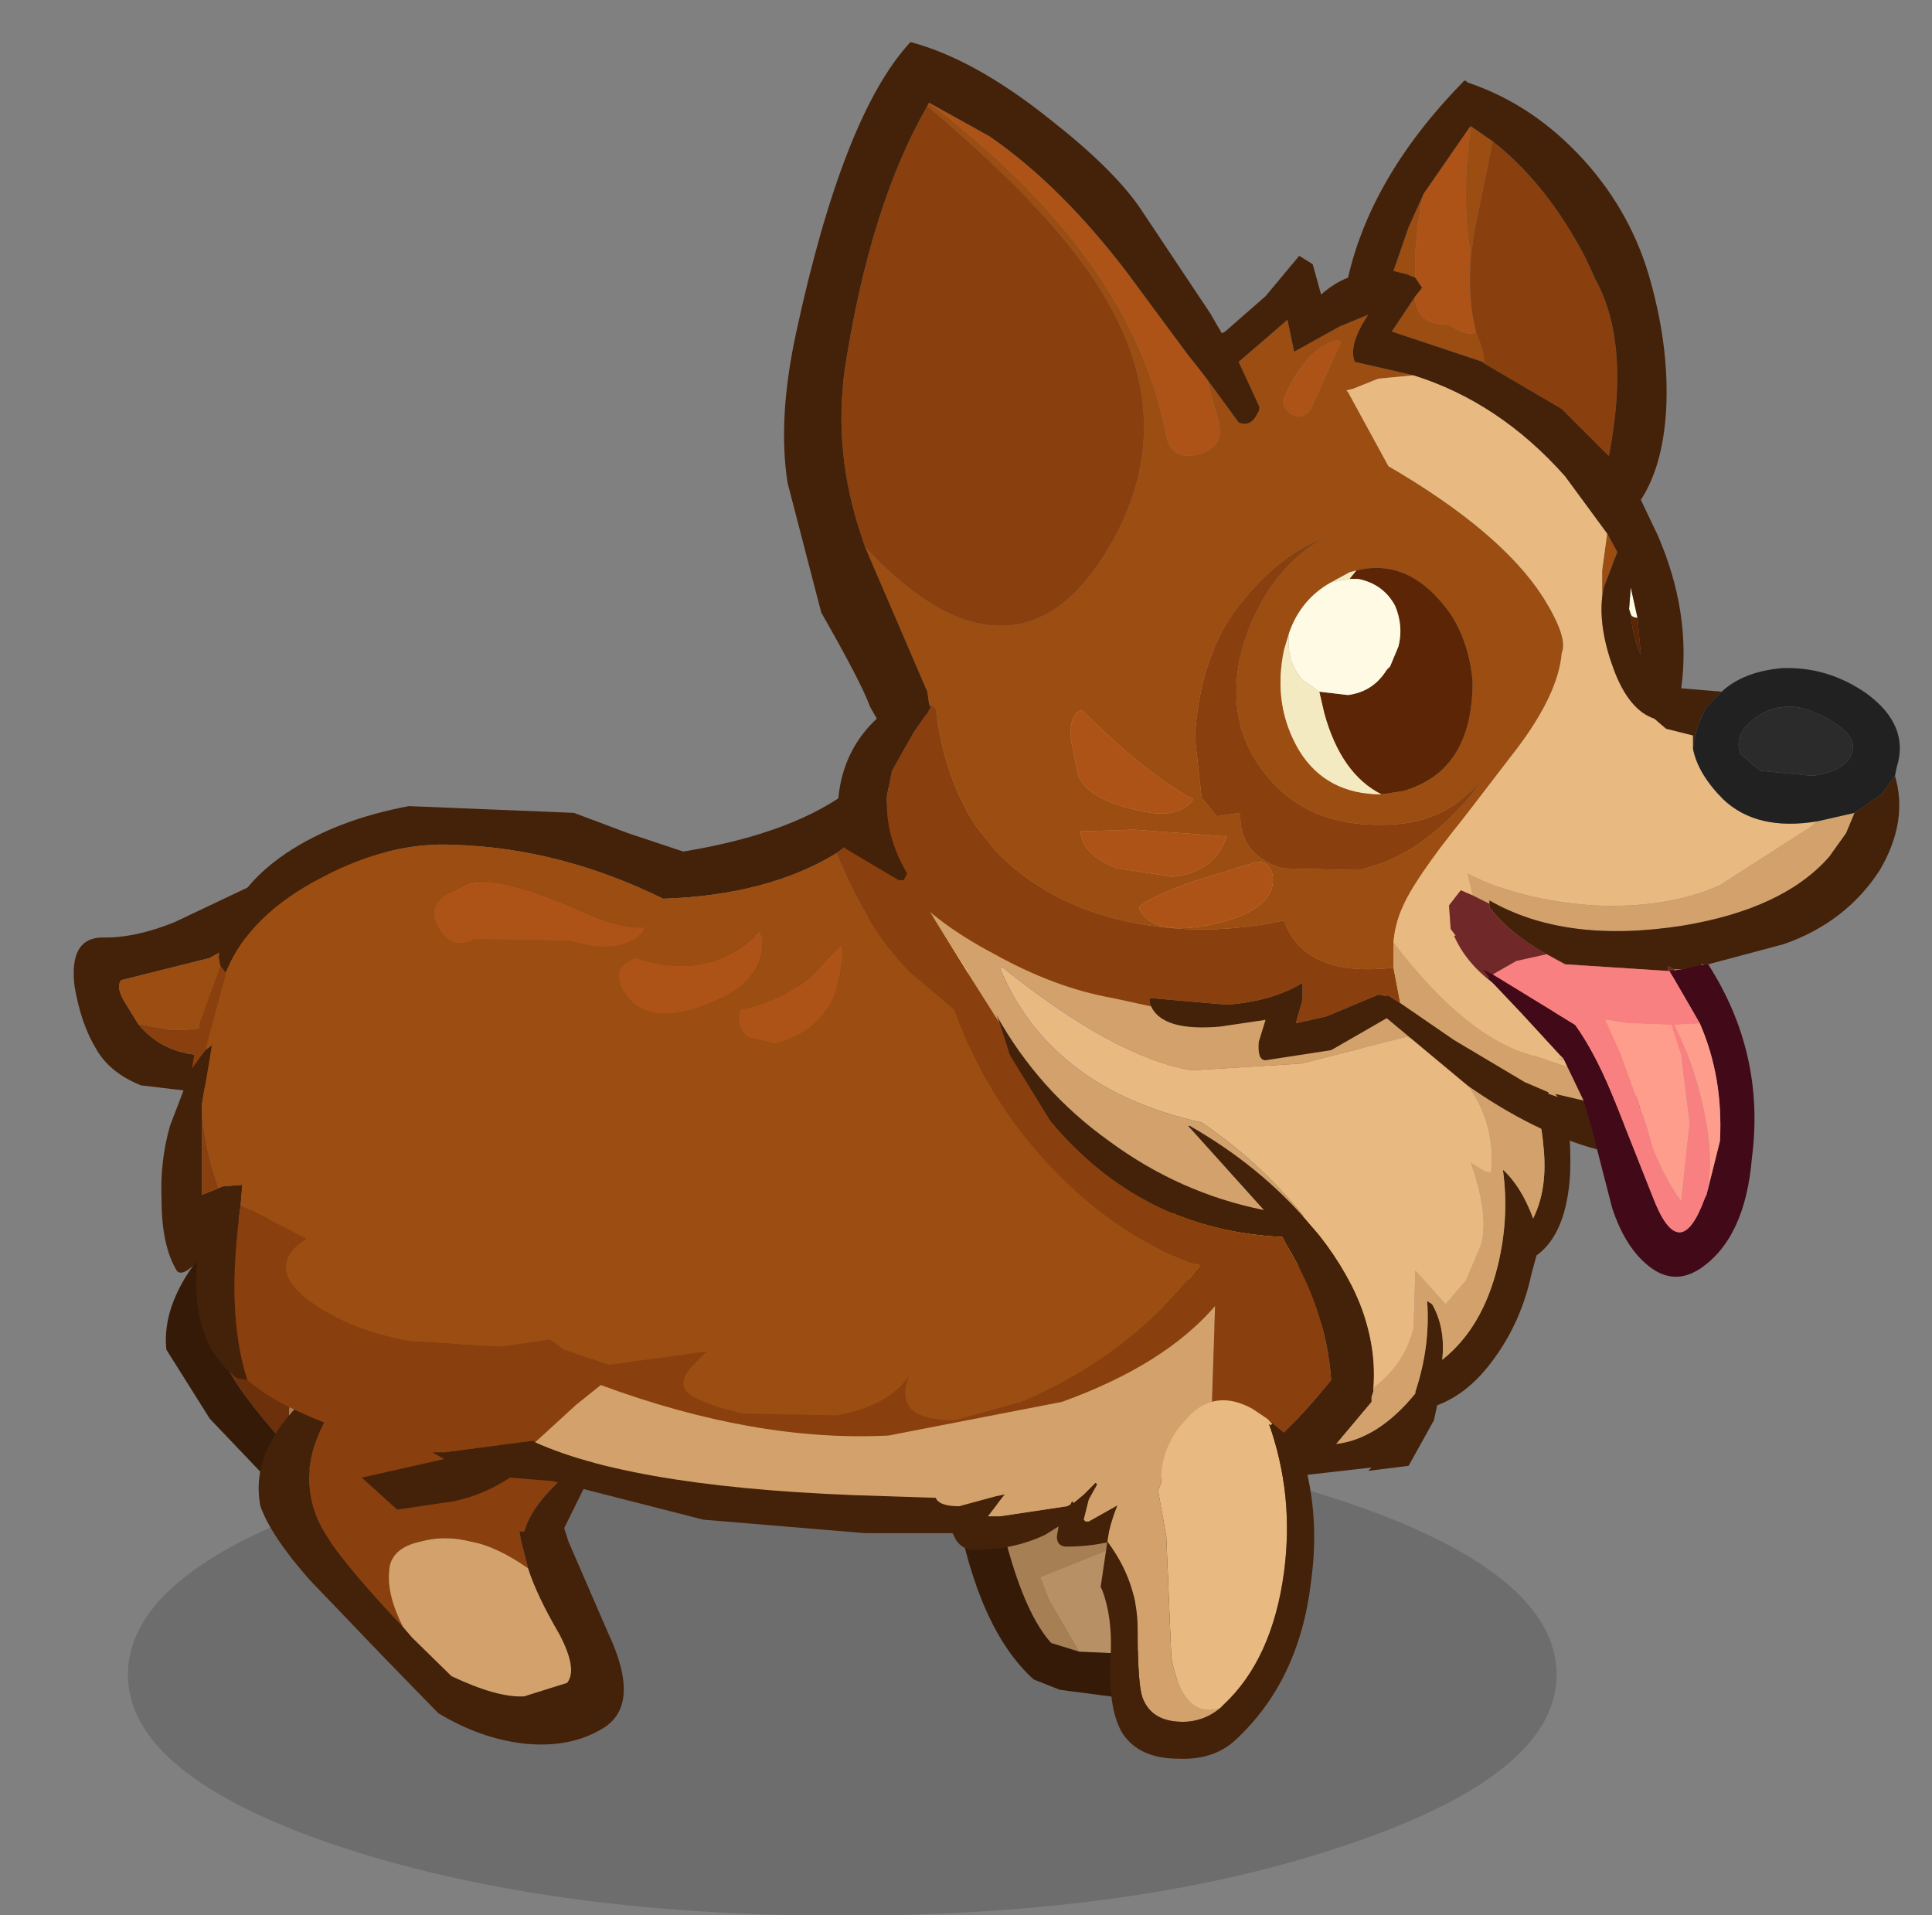 <?xml version="1.0" encoding="UTF-8" standalone="no"?>
<svg xmlns:xlink="http://www.w3.org/1999/xlink" height="56.9px" width="57.4px" xmlns="http://www.w3.org/2000/svg">
  <rect width="100%" height="100%" fill="#808080" stroke="none"/>
  <g transform="matrix(1, 0, 0, 1, 25.0, 49.65)">
    <use height="22.25" transform="matrix(1.956, 0.0, 0.0, 0.645, -21.199, -7.086)" width="21.7" xlink:href="#shape0"/>
    <use height="9.95" transform="matrix(0.903, 0.43, -0.43, 0.903, -17.497, -15.977)" width="11.75" xlink:href="#sprite0"/>
    <use height="8.6" transform="matrix(1.0, 0.0, -0.068, 1.03, 3.406, -8.046)" width="7.6" xlink:href="#sprite1"/>
    <use height="8.0" transform="matrix(0.973, 0.233, -0.233, 0.973, -21.626, -25.829)" width="7.75" xlink:href="#sprite2"/>
    <use height="11.9" transform="matrix(1.0, 0.0, 0.193, 1.0, -18.19, -9.7)" width="10.5" xlink:href="#sprite3"/>
    <use height="27.1" transform="matrix(1.0, 0.0, 0.0, 1.0, -20.2, -30.7)" width="41.85" xlink:href="#sprite4"/>
    <use height="10.65" transform="matrix(1.0, 0.0, 0.0, 1.0, 7.7, -8.05)" width="6.35" xlink:href="#sprite5"/>
    <use height="38.15" transform="matrix(1.0, 0.0, 0.0, 1.0, -1.7, -48.4)" width="33.15" xlink:href="#sprite6"/>
  </g>
  <defs>
    <g id="shape0" transform="matrix(1, 0, 0, 1, 10.3, 6.8)">
      <path d="M8.2 -3.6 Q11.4 -0.3 11.4 4.35 11.4 8.95 8.2 12.2 5.05 15.45 0.55 15.45 -3.95 15.45 -7.15 12.2 -10.3 8.95 -10.3 4.35 -10.3 -0.3 -7.15 -3.6 -3.95 -6.8 0.55 -6.8 5.05 -6.8 8.2 -3.6" fill="#000000" fill-opacity="0.149" fill-rule="evenodd" stroke="none"/>
    </g>
    <g id="sprite0" transform="matrix(1, 0, 0, 1, 4.8, 0.9)">
      <use height="9.95" transform="matrix(1.0, 0.0, 0.0, 1.0, -4.8, -0.9)" width="11.75" xlink:href="#shape1"/>
    </g>
    <g id="shape1" transform="matrix(1, 0, 0, 1, 4.8, 0.9)">
      <path d="M4.05 1.4 L3.95 0.6 4.0 0.5 4.05 1.15 4.05 1.4 M3.85 0.2 L3.7 0.2 3.65 0.4 3.35 1.5 2.95 2.3 2.75 2.45 Q2.2 3.1 1.5 3.1 L1.65 3.2 2.1 3.3 2.6 3.4 2.95 3.45 3.05 3.6 1.35 3.7 Q0.6 3.9 0.05 4.5 -0.65 5.15 -0.35 5.85 -0.15 6.55 0.6 7.25 -2.0 6.2 -2.65 5.55 -3.85 4.45 -3.55 2.25 -2.8 0.2 -2.55 0.2 L-2.25 -0.25 -2.1 -0.5 -0.05 -0.75 2.65 -0.6 Q3.5 -0.4 3.85 0.2 M3.75 1.85 L3.75 1.95 3.75 1.75 3.75 1.85 M1.85 2.85 L2.15 2.7 2.1 2.7 1.85 2.85" fill="#6c310b" fill-rule="evenodd" stroke="none"/>
      <path d="M3.05 3.6 L4.6 4.9 Q5.45 5.65 5.3 6.2 L4.4 7.25 Q3.7 7.7 2.3 7.85 L0.9 7.35 0.6 7.25 Q-0.15 6.55 -0.35 5.85 -0.65 5.15 0.05 4.5 0.6 3.9 1.35 3.7 L3.05 3.6" fill="#a67f55" fill-rule="evenodd" stroke="none"/>
      <path d="M4.05 1.4 L4.0 1.9 3.95 2.2 3.95 2.3 5.8 4.15 Q7.45 5.65 6.7 6.9 6.1 8.0 4.85 8.6 3.7 9.1 2.4 9.05 L0.45 8.35 -2.3 7.3 -4.35 6.0 Q-5.2 4.6 -4.4 2.25 L-3.6 0.7 -3.05 0.05 -2.05 -0.9 -2.3 -0.6 -2.1 -0.7 -2.05 -0.75 -2.05 -0.7 -1.95 -0.75 -2.1 -0.55 -2.1 -0.5 -2.25 -0.25 -2.55 0.2 Q-2.8 0.2 -3.55 2.25 -3.85 4.45 -2.65 5.55 -2.0 6.2 0.6 7.25 L0.9 7.35 2.3 7.85 Q3.7 7.7 4.4 7.25 L5.3 6.2 Q5.45 5.65 4.6 4.9 L3.05 3.6 2.95 3.45 2.6 3.4 2.1 3.3 1.65 3.2 1.5 3.1 Q2.2 3.1 2.75 2.45 L2.95 2.3 3.35 1.5 3.65 0.4 3.7 0.2 3.85 0.2 4.0 0.5 3.95 0.6 4.05 1.4 M3.75 1.85 L3.75 1.75 3.75 1.95 3.75 1.85 M1.85 2.85 L2.1 2.7 2.15 2.7 1.85 2.85" fill="#351a07" fill-rule="evenodd" stroke="none"/>
    </g>
    <g id="sprite1" transform="matrix(1, 0, 0, 1, 3.7, 1.55)">
      <use height="8.6" transform="matrix(1.0, 0.0, 0.0, 1.0, -3.7, -1.55)" width="7.6" xlink:href="#shape2"/>
    </g>
    <g id="shape2" transform="matrix(1, 0, 0, 1, 3.7, 1.55)">
      <path d="M-2.6 0.15 L-2.25 -0.2 1.0 -1.55 1.1 -1.5 Q2.55 -1.25 3.7 -0.35 L3.4 0.3 3.0 0.5 2.2 2.3 1.65 2.55 -0.85 3.55 -0.55 4.2 0.45 5.7 -0.4 5.45 Q-1.2 4.65 -1.9 2.65 L-2.25 1.45 -2.35 0.95 Q-2.35 0.55 -2.5 0.15 L-2.45 0.1 -2.6 0.15 M-2.75 0.3 L-2.65 0.15 -2.75 0.3" fill="#a67f55" fill-rule="evenodd" stroke="none"/>
      <path d="M0.45 5.7 L-0.55 4.2 -0.85 3.55 1.65 2.55 2.2 2.3 Q1.8 3.5 2.0 4.3 2.5 4.65 2.8 5.3 2.65 5.7 1.6 5.75 L0.45 5.7" fill="#b79165" fill-rule="evenodd" stroke="none"/>
      <path d="M-2.6 0.15 L-2.45 0.1 -2.5 0.15 Q-2.35 0.55 -2.35 0.95 L-2.25 1.45 -1.9 2.65 Q-1.2 4.65 -0.4 5.45 L0.45 5.7 1.6 5.75 Q2.65 5.7 2.8 5.3 2.5 4.65 2.0 4.3 1.8 3.5 2.2 2.3 L3.0 0.5 3.4 0.3 3.85 0.0 3.85 0.1 Q3.15 1.5 3.1 2.95 3.05 4.65 3.9 5.6 L3.7 6.2 Q3.2 6.95 1.95 7.05 L-0.05 6.8 -0.85 6.5 Q-2.6 5.05 -3.5 1.5 L-3.4 1.5 -3.45 1.25 -3.6 0.75 -3.65 0.65 -3.7 0.55 -3.6 0.55 -2.85 0.05 -2.8 0.05 -2.8 0.25 -2.75 0.3 -2.65 0.15 -2.6 0.15" fill="#351a07" fill-rule="evenodd" stroke="none"/>
    </g>
    <g id="sprite2" transform="matrix(1, 0, 0, 1, 0.0, 4.4)">
      <use height="8.0" transform="matrix(1.0, 0.0, 0.0, 1.0, 0.0, -4.4)" width="7.75" xlink:href="#shape3"/>
    </g>
    <g id="shape3" transform="matrix(1, 0, 0, 1, 0.0, 4.4)">
      <path d="M7.2 -3.0 L7.0 -2.9 6.65 -2.7 5.3 -1.85 3.85 -0.55 1.45 0.7 Q1.35 0.95 1.7 1.3 L2.25 1.85 Q3.3 2.65 4.75 2.2 L4.95 2.6 4.9 2.75 4.45 3.4 2.75 3.6 Q1.75 3.45 1.2 2.85 0.6 2.25 0.15 1.2 -0.35 -0.15 0.6 -0.4 1.55 -0.6 2.6 -1.35 L4.4 -2.8 Q5.7 -3.75 7.6 -4.4 7.9 -4.45 7.6 -3.75 L7.2 -3.0" fill="#442109" fill-rule="evenodd" stroke="none"/>
      <path d="M7.2 -3.0 Q7.8 -2.1 7.6 -0.8 7.35 0.5 6.35 1.6 L4.95 2.6 4.75 2.2 Q3.3 2.65 2.25 1.85 L3.15 1.8 Q4.45 1.6 5.35 0.6 6.8 -0.95 6.65 -2.7 L7.0 -2.9 7.2 -3.0" fill="#893f0e" fill-rule="evenodd" stroke="none"/>
      <path d="M6.65 -2.7 Q6.8 -0.95 5.35 0.6 4.45 1.6 3.15 1.8 L2.25 1.85 1.7 1.3 Q1.35 0.95 1.45 0.7 L3.85 -0.55 5.3 -1.85 6.65 -2.7" fill="#9b4d12" fill-rule="evenodd" stroke="none"/>
    </g>
    <g id="sprite3" transform="matrix(1, 0, 0, 1, 5.45, 1.5)">
      <use height="11.9" transform="matrix(1.0, 0.0, 0.0, 1.0, -5.45, -1.5)" width="10.5" xlink:href="#shape4"/>
    </g>
    <g id="shape4" transform="matrix(1, 0, 0, 1, 5.45, 1.5)">
      <path d="M-1.9 6.9 Q-3.55 4.7 -3.8 3.8 -4.25 2.2 -2.75 0.4 L-1.85 -0.15 -1.3 -0.5 -0.9 -0.75 -0.45 -0.9 -0.45 -1.05 -0.35 -1.1 1.75 -0.15 3.95 1.35 4.35 1.85 3.4 2.7 Q2.55 3.4 2.25 4.05 L2.1 4.05 2.1 4.35 2.05 4.35 2.1 4.35 2.15 5.15 Q1.35 4.5 0.6 4.35 -0.15 4.15 -0.9 4.35 -1.85 4.55 -2.0 5.25 -2.2 5.95 -1.9 6.9" fill="#893f0e" fill-rule="evenodd" stroke="none"/>
      <path d="M2.15 5.15 Q2.25 5.95 2.7 7.1 3.05 8.15 2.65 8.55 L1.3 8.95 Q0.5 9.0 -0.75 8.35 L-1.7 7.2 -1.9 6.9 Q-2.2 5.95 -2.0 5.25 -1.85 4.55 -0.9 4.35 -0.15 4.15 0.6 4.35 1.35 4.5 2.15 5.15" fill="#d3a26c" fill-rule="evenodd" stroke="none"/>
      <path d="M-0.45 -1.05 L-0.45 -0.9 -0.9 -0.75 -1.3 -0.5 -1.85 -0.15 -2.75 0.4 Q-4.25 2.2 -3.8 3.8 -3.55 4.7 -1.9 6.9 L-1.7 7.2 -0.75 8.35 Q0.5 9.0 1.3 8.95 L2.65 8.55 Q3.05 8.15 2.7 7.1 2.25 5.95 2.15 5.15 L2.1 4.35 2.05 4.35 2.1 4.35 2.1 4.05 2.25 4.05 Q2.55 3.4 3.4 2.7 L4.35 1.85 4.75 1.45 4.8 1.35 4.85 1.35 5.05 1.15 5.0 1.3 4.8 1.7 4.55 2.35 3.45 3.95 3.5 4.35 4.15 7.05 Q4.75 9.2 3.45 9.9 2.35 10.5 1.0 10.35 -0.25 10.2 -1.35 9.45 L-2.6 7.85 -4.4 5.5 Q-5.3 4.2 -5.45 3.3 -5.45 1.65 -3.5 0.1 L-3.5 0.0 -3.25 -0.3 -2.1 -0.85 -1.0 -1.25 -0.9 -1.35 -0.85 -1.3 -0.4 -1.5 -0.3 -1.45 -0.35 -1.4 -0.35 -1.35 -0.3 -1.4 -0.25 -1.3 -0.3 -1.15 -0.45 -1.05 M4.45 2.1 L4.5 2.0 4.45 2.1" fill="#442109" fill-rule="evenodd" stroke="none"/>
    </g>
    <g id="sprite4" transform="matrix(1, 0, 0, 1, 19.15, 15.6)">
      <use height="27.1" transform="matrix(1.0, 0.0, 0.0, 1.0, -19.15, -15.6)" width="41.85" xlink:href="#shape5"/>
    </g>
    <g id="shape5" transform="matrix(1, 0, 0, 1, 19.15, 15.6)">
      <path d="M5.45 -8.35 L5.6 -8.45 5.7 -8.9 5.7 -9.0 6.0 -9.25 6.3 -9.35 10.25 -9.45 Q12.15 -8.8 13.75 -7.35 15.75 -5.5 16.4 -3.6 16.85 -2.4 16.75 -1.0 L16.6 -0.8 14.0 -1.25 13.7 -1.35 12.35 -1.95 10.15 -3.05 Q8.4 -3.85 7.15 -5.6 L5.45 -8.35 M-11.8 5.55 Q-15.0 3.45 -16.4 1.0 L-15.65 1.65 Q-16.9 -0.2 -17.0 -2.0 L-17.0 -2.15 Q-16.5 -8.25 -10.9 -8.1 -7.9 -8.0 -1.55 -5.45 0.3 -4.75 2.2 -6.15 3.75 -7.35 4.65 -7.85 4.55 -6.9 5.0 -5.7 L3.65 -5.8 1.65 -5.15 -3.95 -5.35 Q-6.9 -6.8 -8.35 -7.25 -11.15 -8.0 -12.75 -7.25 L-12.8 -7.25 -12.85 -7.2 -13.05 -7.1 Q-14.45 -6.25 -14.85 -4.55 -15.15 -3.05 -14.6 -1.3 -13.45 2.35 -8.35 4.6 -3.95 6.5 1.0 6.1 6.9 5.65 8.5 1.45 8.9 0.55 8.75 -0.55 L9.4 -0.05 10.5 0.7 10.05 1.35 Q9.85 2.15 10.8 2.85 10.45 3.3 10.5 3.85 10.5 4.4 11.0 4.75 L12.35 4.9 13.2 4.1 13.55 4.05 Q10.1 8.4 2.7 8.95 -0.7 9.25 -4.5 8.1 -8.05 6.95 -11.25 4.8 L-11.8 5.55" fill="#844104" fill-rule="evenodd" stroke="none"/>
      <path d="M5.05 -9.25 L5.35 -9.25 5.7 -9.0 5.7 -8.9 5.6 -8.45 5.45 -8.35 5.2 -8.75 5.05 -9.25 Q4.7 -8.6 4.65 -7.85 3.75 -7.35 2.2 -6.15 0.3 -4.75 -1.55 -5.45 -7.9 -8.0 -10.9 -8.1 -16.5 -8.25 -17.0 -2.15 L-17.0 -2.0 Q-16.9 -0.2 -15.65 1.65 L-16.4 1.0 Q-17.3 -0.1 -17.4 -1.5 L-17.5 -1.5 Q-17.8 -3.1 -17.45 -4.6 -17.1 -6.1 -15.9 -7.65 L-13.65 -9.1 -10.7 -9.45 Q-8.75 -9.4 -6.2 -8.5 L-1.1 -6.55 Q0.65 -6.25 2.3 -7.7 3.85 -9.1 5.05 -9.25 M16.75 -1.0 L17.3 -1.2 17.65 -1.2 17.4 -0.9 16.6 -0.8 16.75 -1.0 M17.5 0.25 L17.25 0.85 17.1 0.65 17.5 0.25 M14.9 4.55 L14.6 4.85 Q10.65 9.05 4.4 10.2 0.55 10.8 -4.0 9.6 -8.55 8.35 -12.05 5.8 L-11.8 5.55 -11.25 4.8 Q-8.05 6.95 -4.5 8.1 -0.7 9.25 2.7 8.95 10.1 8.4 13.55 4.05 L14.4 3.95 14.9 4.55" fill="#592f06" fill-rule="evenodd" stroke="none"/>
      <path d="M5.2 -8.75 L5.45 -8.35 7.15 -5.6 Q8.4 -3.85 10.15 -3.05 L12.35 -1.95 Q11.5 -2.3 10.55 -2.8 9.95 -1.9 8.8 -1.6 L8.4 -1.95 Q7.1 -3.15 6.3 -4.7 L6.05 -5.2 Q5.3 -6.8 5.4 -8.35 L5.2 -8.75" fill="#1a4982" fill-rule="evenodd" stroke="none"/>
      <path d="M5.05 -9.25 L5.2 -8.75 5.4 -8.35 Q5.3 -6.8 6.05 -5.2 L6.3 -4.7 Q7.1 -3.15 8.4 -1.95 L8.8 -1.6 Q10.0 -0.55 11.2 0.1 L11.25 0.1 11.35 0.15 11.3 0.15 Q10.75 0.35 10.5 0.7 L9.4 -0.05 8.75 -0.55 Q6.95 -2.1 5.75 -4.15 L5.0 -5.7 Q4.55 -6.9 4.65 -7.85 4.7 -8.6 5.05 -9.25 M17.65 -1.2 L17.8 -1.5 18.3 -1.6 18.45 -1.15 17.5 0.25 17.1 0.65 16.85 0.35 16.55 0.1 16.6 0.05 16.6 0.0 17.4 -0.9 17.65 -1.2" fill="#113160" fill-rule="evenodd" stroke="none"/>
      <path d="M5.0 -5.7 L5.75 -4.15 Q6.95 -2.1 8.75 -0.55 8.9 0.55 8.5 1.45 6.9 5.65 1.0 6.1 -3.95 6.5 -8.35 4.6 -13.45 2.35 -14.6 -1.3 -15.15 -3.05 -14.85 -4.55 -14.45 -6.25 -13.05 -7.1 L-12.85 -7.2 -12.8 -7.25 -12.75 -7.25 Q-11.15 -8.0 -8.35 -7.25 -6.9 -6.8 -3.95 -5.35 L1.65 -5.15 3.65 -5.8 5.0 -5.7" fill="#934c05" fill-rule="evenodd" stroke="none"/>
      <path d="M11.25 0.1 L11.2 0.1 Q10.0 -0.55 8.8 -1.6 9.95 -1.9 10.55 -2.8 11.5 -2.3 12.35 -1.95 L13.7 -1.35 14.0 -1.25 16.6 -0.8 17.4 -0.9 16.6 0.0 16.6 0.05 16.55 0.1 16.5 0.1 15.85 -0.05 15.15 0.35 14.85 0.7 14.65 0.9 13.25 1.15 13.05 1.1 13.1 1.1 12.6 0.55 12.15 0.2 11.35 0.1 11.25 0.1" fill="#103e6b" fill-rule="evenodd" stroke="none"/>
      <path d="M17.25 0.85 Q17.85 1.75 16.95 2.5 17.35 3.1 17.35 3.65 17.3 4.35 16.65 4.65 L15.3 4.75 14.9 4.55 14.4 3.95 13.55 4.05 13.2 4.1 12.35 4.9 11.0 4.75 Q10.5 4.4 10.5 3.85 10.45 3.3 10.8 2.85 9.85 2.15 10.05 1.35 L10.5 0.7 Q10.75 0.35 11.3 0.15 L11.35 0.15 11.25 0.1 11.35 0.1 12.15 0.2 12.6 0.55 13.1 1.1 13.05 1.1 13.25 1.15 14.65 0.9 14.85 0.7 15.15 0.35 15.85 -0.05 16.5 0.1 16.55 0.1 16.85 0.35 17.1 0.65 17.25 0.85 M16.4 1.1 L16.2 0.9 Q15.55 0.45 15.0 1.55 L13.3 1.8 12.8 1.85 12.65 1.8 Q12.45 1.25 12.0 1.05 11.5 0.75 11.05 1.25 10.75 1.55 11.0 2.05 L11.7 2.7 11.7 2.75 11.35 3.4 11.4 3.7 11.7 4.0 12.45 3.95 12.8 3.3 14.45 3.1 14.6 3.05 14.8 3.05 Q14.8 3.55 15.1 3.7 L15.65 3.85 16.15 3.65 Q16.5 3.2 16.1 2.6 L16.55 1.75 16.4 1.1" fill="#492502" fill-rule="evenodd" stroke="none"/>
      <path d="M13.3 1.8 L15.0 1.55 Q15.55 0.45 16.2 0.9 L16.4 1.1 14.45 3.1 12.8 3.3 12.45 3.95 11.7 4.0 11.4 3.7 13.3 1.8" fill="#ffcb48" fill-rule="evenodd" stroke="none"/>
      <path d="M16.4 1.1 L16.55 1.75 16.1 2.6 Q16.5 3.2 16.15 3.65 L15.65 3.85 15.1 3.7 Q14.8 3.55 14.8 3.05 L14.6 3.05 14.45 3.1 16.4 1.1 M11.4 3.7 L11.35 3.4 11.7 2.75 11.7 2.7 11.0 2.05 Q10.75 1.55 11.05 1.25 11.5 0.75 12.0 1.05 12.45 1.25 12.65 1.8 L12.8 1.85 13.3 1.8 11.4 3.7" fill="#dda60a" fill-rule="evenodd" stroke="none"/>
      <path d="M5.75 -4.15 L5.65 -4.4 Q6.9 -2.15 9.0 -0.65 11.1 0.9 13.6 1.4 L11.35 -1.1 11.4 -1.1 Q13.5 0.1 14.95 1.8 L15.25 2.15 Q17.05 4.45 16.85 6.75 L16.85 6.8 16.8 6.95 16.8 7.1 15.75 8.35 Q17.0 8.2 18.1 6.85 L18.1 6.8 Q18.55 5.45 18.45 4.1 L18.6 4.2 Q19.0 4.9 18.9 5.85 20.1 4.9 20.55 3.05 20.9 1.6 20.7 0.2 21.25 0.7 21.6 1.65 22.05 0.75 21.9 -0.55 21.8 -1.75 21.3 -2.3 L22.35 -2.0 22.4 -2.0 Q22.75 -1.25 22.7 0.3 22.6 2.1 21.7 2.75 L21.55 3.3 Q21.25 4.7 20.45 5.8 19.7 6.85 18.75 7.2 L18.65 7.65 17.9 9.0 16.7 9.15 16.8 9.05 14.6 9.3 Q13.2 10.35 11.55 10.55 L11.4 10.0 10.75 10.5 Q9.4 11.4 7.75 11.4 7.45 11.4 7.45 11.1 L7.5 10.8 7.1 11.05 Q6.15 11.5 5.0 11.5 4.65 11.5 4.45 11.2 L4.35 11.0 1.75 11.0 -3.05 10.6 -7.55 9.45 -8.8 9.35 Q-9.55 9.85 -10.45 10.05 L-12.15 10.3 -13.2 9.35 -10.75 8.8 -11.1 8.6 -10.75 8.6 -8.1 8.25 -8.05 8.3 Q-4.95 9.7 2.3 9.9 L3.85 9.95 Q3.95 10.2 4.55 10.2 L5.65 9.9 5.9 9.85 5.4 10.5 5.75 10.5 7.75 10.2 7.85 10.15 7.9 10.05 7.95 10.1 8.25 9.85 8.6 9.5 8.65 9.55 8.4 10.0 8.25 10.6 8.3 10.65 8.4 10.65 10.0 9.75 10.95 9.1 11.25 8.8 11.3 8.75 Q12.05 8.0 12.05 7.4 L12.05 7.35 12.3 7.0 12.3 7.3 12.3 7.35 Q12.2 8.65 12.4 9.15 L12.45 9.15 13.1 8.85 Q14.15 8.25 15.6 6.45 15.45 4.35 14.25 2.4 L14.15 2.2 Q9.95 2.0 7.25 -1.25 L6.05 -3.2 5.75 -4.15 M-16.6 6.45 L-16.9 6.4 Q-18.3 5.35 -18.1 2.95 -18.55 3.4 -18.7 3.2 -19.15 2.45 -19.15 1.1 -19.2 -0.05 -18.9 -1.1 L-18.25 -2.8 -17.85 -3.35 -17.65 -3.5 -17.95 -1.75 -17.95 0.9 -17.95 0.95 -17.45 0.75 -17.35 0.7 -16.75 0.65 -16.8 1.25 Q-17.25 4.45 -16.6 6.45 M-17.4 -5.85 L-17.45 -6.1 Q-17.3 -7.95 -15.45 -9.2 -13.95 -10.2 -11.8 -10.6 L-6.9 -10.4 -5.3 -9.8 -3.65 -9.25 Q-0.3 -9.8 1.4 -11.15 L1.65 -10.35 1.85 -9.9 0.9 -9.2 Q-1.15 -7.95 -4.25 -7.85 -7.3 -9.35 -10.45 -9.45 -12.35 -9.55 -14.35 -8.5 -16.5 -7.4 -17.2 -5.75 L-17.25 -5.65 -17.4 -5.85 M10.5 8.9 L10.45 8.9 10.5 8.9" fill="#442109" fill-rule="evenodd" stroke="none"/>
      <path d="M2.8 -11.55 L2.35 -11.05 Q2.5 -9.65 3.25 -8.25 L3.3 -8.2 3.5 -7.75 3.9 -7.1 4.8 -5.65 5.75 -4.15 6.05 -3.2 7.25 -1.25 Q9.95 2.0 14.15 2.2 L14.25 2.4 Q15.45 4.35 15.6 6.45 14.15 8.25 13.1 8.85 L12.45 9.15 12.4 9.15 Q12.2 8.65 12.3 7.35 L12.3 7.3 12.3 7.0 12.05 7.35 12.15 4.25 Q10.65 6.0 7.6 7.1 L2.45 8.1 Q-1.5 8.3 -6.1 6.6 L-6.85 7.2 -8.05 8.3 -8.1 8.25 -10.75 8.6 -13.95 7.85 Q-15.75 7.2 -16.6 6.45 -17.25 4.45 -16.8 1.25 L-14.85 2.25 Q-16.15 3.1 -14.7 4.15 -13.5 5.0 -11.75 5.3 L-9.35 5.45 -9.0 5.45 -7.6 5.25 -7.2 5.55 -5.85 6.0 -2.95 5.6 -3.4 6.05 Q-4.0 6.7 -3.15 7.05 L-2.65 7.25 -1.85 7.45 0.9 7.5 Q2.4 7.25 3.05 6.35 2.55 7.65 4.4 7.65 L6.4 7.1 Q9.6 5.75 11.7 3.05 9.3 2.25 7.3 0.15 5.35 -1.9 4.4 -4.55 L3.1 -5.65 Q1.85 -6.9 0.9 -9.2 L1.85 -9.9 1.65 -10.35 2.8 -11.55 M-18.25 -2.8 L-18.0 -4.2 -17.4 -5.85 -17.25 -5.65 -17.2 -5.75 -17.85 -3.35 -18.25 -2.8 M-17.95 -1.75 Q-17.9 -0.45 -17.45 0.75 L-17.95 0.95 -17.95 0.9 -17.95 -1.75" fill="#893f0e" fill-rule="evenodd" stroke="none"/>
      <path d="M2.8 -11.55 L3.6 -12.5 3.7 -13.0 4.3 -13.65 Q5.55 -15.1 8.4 -15.5 11.55 -15.95 14.9 -14.2 17.95 -12.6 20.0 -9.9 L20.85 -8.55 Q20.5 -8.35 20.65 -7.9 22.05 -4.75 22.35 -2.0 L21.3 -2.3 Q21.8 -1.75 21.9 -0.55 22.05 0.75 21.6 1.65 21.25 0.7 20.7 0.2 20.9 1.6 20.55 3.05 20.1 4.9 18.9 5.85 19.0 4.9 18.6 4.2 L18.45 4.1 Q18.55 5.45 18.1 6.8 L18.1 6.85 Q17.0 8.2 15.75 8.35 L16.8 7.1 16.8 6.95 16.85 6.8 16.85 6.75 16.9 6.65 Q17.8 5.95 18.05 4.9 L18.1 3.2 19.0 4.2 19.6 3.5 20.05 2.45 Q20.3 1.55 19.75 0.0 L20.15 0.25 20.35 0.3 Q20.5 -1.25 19.55 -2.45 18.85 -3.35 17.85 -3.75 L14.7 -2.95 11.45 -2.75 Q9.15 -3.15 5.85 -5.8 L5.75 -5.8 Q7.25 -2.2 11.75 -1.2 13.6 0.05 14.95 1.8 13.5 0.1 11.4 -1.1 L11.35 -1.1 13.6 1.4 Q11.1 0.9 9.0 -0.65 6.9 -2.15 5.65 -4.4 L5.75 -4.15 4.8 -5.65 4.85 -5.65 3.5 -7.75 3.3 -8.2 3.25 -8.25 Q2.5 -9.65 2.35 -11.05 L2.8 -11.55 M12.05 7.35 L12.05 7.4 Q12.05 8.0 11.3 8.75 L11.25 8.8 10.95 9.1 10.0 9.75 8.4 10.65 8.3 10.65 8.25 10.6 8.4 10.0 8.65 9.55 8.6 9.5 8.25 9.85 7.95 10.1 7.9 10.05 7.85 10.15 7.75 10.2 5.75 10.5 5.4 10.5 5.9 9.85 5.65 9.9 4.55 10.2 Q3.95 10.2 3.85 9.95 L2.3 9.9 Q-4.95 9.7 -8.05 8.3 L-6.85 7.2 -6.1 6.6 Q-1.5 8.3 2.45 8.1 L7.6 7.1 Q10.65 6.0 12.15 4.25 L12.05 7.35 M10.5 8.9 L10.45 8.9 10.5 8.9" fill="#d3a26c" fill-rule="evenodd" stroke="none"/>
      <path d="M0.1 -5.5 Q-0.85 -4.75 -1.95 -4.55 -2.1 -4.1 -1.75 -3.75 L-0.95 -3.55 Q0.15 -3.8 0.7 -4.7 1.0 -5.2 1.1 -6.25 L1.05 -6.5 0.1 -5.5 M0.9 -9.2 Q1.85 -6.9 3.1 -5.65 L4.4 -4.55 Q5.35 -1.9 7.3 0.15 9.3 2.25 11.7 3.05 9.6 5.75 6.4 7.1 L4.4 7.65 Q2.55 7.65 3.05 6.35 2.4 7.25 0.9 7.5 L-1.85 7.45 -2.65 7.25 -3.15 7.05 Q-4.0 6.7 -3.4 6.05 L-2.95 5.6 -5.85 6.0 -7.2 5.55 -7.6 5.25 -9.0 5.45 -9.35 5.45 -11.75 5.3 Q-13.5 5.0 -14.7 4.15 -16.15 3.1 -14.85 2.25 L-16.8 1.25 -16.75 0.65 -17.35 0.7 -17.45 0.75 Q-17.9 -0.45 -17.95 -1.75 L-17.65 -3.5 -17.85 -3.35 -17.2 -5.75 Q-16.5 -7.4 -14.35 -8.5 -12.35 -9.55 -10.45 -9.45 -7.3 -9.35 -4.25 -7.85 -1.15 -7.95 0.9 -9.2 M-6.6 -7.45 Q-9.2 -8.6 -10.05 -8.3 L-10.65 -8.0 Q-11.3 -7.6 -10.9 -6.95 -10.5 -6.3 -9.85 -6.65 L-7.0 -6.6 Q-5.5 -6.15 -4.85 -6.85 L-4.8 -7.0 Q-5.5 -6.95 -6.6 -7.45 M-1.4 -6.85 Q-2.9 -5.35 -5.1 -6.1 L-5.25 -6.0 Q-5.75 -5.75 -5.45 -5.15 -4.8 -4.0 -3.0 -4.7 -1.2 -5.35 -1.3 -6.65 L-1.4 -6.85" fill="#9b4d12" fill-rule="evenodd" stroke="none"/>
      <path d="M3.5 -7.75 L4.85 -5.65 4.8 -5.65 3.9 -7.1 3.5 -7.75 M14.95 1.8 Q13.6 0.05 11.75 -1.2 7.25 -2.2 5.75 -5.8 L5.85 -5.8 Q9.15 -3.15 11.45 -2.75 L14.7 -2.95 17.85 -3.75 Q18.85 -3.35 19.55 -2.45 20.5 -1.25 20.35 0.3 L20.15 0.25 19.75 0.0 Q20.3 1.55 20.05 2.45 L19.6 3.5 19.0 4.2 18.1 3.2 18.05 4.9 Q17.8 5.95 16.9 6.65 L16.85 6.75 Q17.05 4.45 15.25 2.15 L14.95 1.8" fill="#e8b980" fill-rule="evenodd" stroke="none"/>
      <path d="M0.1 -5.5 L1.05 -6.5 1.1 -6.25 Q1.0 -5.2 0.7 -4.7 0.15 -3.8 -0.95 -3.55 L-1.75 -3.75 Q-2.1 -4.1 -1.95 -4.55 -0.85 -4.75 0.1 -5.5 M-6.6 -7.45 Q-5.5 -6.95 -4.8 -7.0 L-4.85 -6.85 Q-5.5 -6.15 -7.0 -6.6 L-9.85 -6.65 Q-10.5 -6.3 -10.9 -6.95 -11.3 -7.6 -10.65 -8.0 L-10.05 -8.3 Q-9.2 -8.6 -6.6 -7.45 M-1.4 -6.85 L-1.3 -6.65 Q-1.2 -5.35 -3.0 -4.7 -4.8 -4.0 -5.45 -5.15 -5.75 -5.75 -5.25 -6.0 L-5.1 -6.1 Q-2.9 -5.35 -1.4 -6.85" fill="#ad5317" fill-rule="evenodd" stroke="none"/>
    </g>
    <g id="sprite5" transform="matrix(1, 0, 0, 1, 0.7, 4.75)">
      <use height="10.65" transform="matrix(1.0, 0.0, 0.0, 1.0, -0.7, -4.75)" width="6.35" xlink:href="#shape6"/>
    </g>
    <g id="shape6" transform="matrix(1, 0, 0, 1, 0.7, 4.75)">
      <path d="M-0.5 -0.55 L-0.45 -0.85 Q-0.1 -2.35 1.2 -3.7 L1.6 -3.9 Q1.1 -3.2 1.1 -2.4 L1.1 -2.3 1.05 -2.15 1.0 -2.1 1.25 -0.7 1.4 2.9 Q1.75 4.75 2.85 4.4 2.3 4.85 1.6 4.8 0.8 4.75 0.55 4.1 0.4 3.75 0.4 2.05 0.4 0.65 -0.5 -0.55" fill="#d3a26c" fill-rule="evenodd" stroke="none"/>
      <path d="M1.6 -3.9 L1.9 -4.25 Q2.7 -5.1 3.8 -4.5 L4.25 -4.2 4.3 -4.15 4.4 -4.05 4.35 -4.0 4.3 -4.05 Q5.05 -1.95 4.75 0.35 4.4 2.95 2.95 4.3 L2.85 4.4 Q1.75 4.75 1.4 2.9 L1.25 -0.7 1.0 -2.1 1.05 -2.15 1.1 -2.3 1.1 -2.4 Q1.1 -3.2 1.6 -3.9" fill="#e8b980" fill-rule="evenodd" stroke="none"/>
      <path d="M4.3 -4.15 L5.2 -3.4 Q5.85 -1.5 5.55 0.65 5.2 3.6 3.3 5.35 2.65 5.95 1.6 5.9 0.45 5.9 -0.05 5.15 -0.5 4.4 -0.4 2.8 -0.35 1.7 -0.65 0.9 L-0.7 0.8 -0.5 -0.55 Q0.4 0.65 0.4 2.05 0.4 3.75 0.55 4.1 0.8 4.75 1.6 4.8 2.3 4.85 2.85 4.4 L2.95 4.3 Q4.4 2.95 4.75 0.35 5.05 -1.95 4.3 -4.05 L4.35 -4.0 4.4 -4.05 4.3 -4.15" fill="#442109" fill-rule="evenodd" stroke="none"/>
    </g>
    <g id="sprite6" transform="matrix(1, 0, 0, 1, 16.6, 18.5)">
      <use height="32.9" transform="matrix(1.0, 0.0, 0.0, 1.0, -16.6, -18.5)" width="33.15" xlink:href="#shape7"/>
      <use height="9.6" transform="matrix(1.0, 0.0, 0.0, 1.0, 4.15, 8.6)" width="8.1" xlink:href="#sprite7"/>
    </g>
    <g id="shape7" transform="matrix(1, 0, 0, 1, 16.6, 18.5)">
      <path d="M4.45 -15.55 L3.9 -12.85 3.8 -12.15 Q3.5 -13.85 3.8 -16.0 L4.45 -15.55 M3.95 -9.9 L4.15 -9.35 4.2 -8.95 4.15 -9.0 1.45 -9.9 2.15 -10.95 2.15 -10.85 Q2.2 -10.1 3.15 -10.1 3.75 -9.7 3.95 -9.9 M2.15 -11.5 L1.9 -11.6 1.5 -11.7 1.95 -13.0 2.4 -14.0 Q2.1 -12.75 2.15 -11.5 M-12.3 1.15 L-12.35 0.8 -14.2 -3.5 Q-12.95 -2.15 -11.75 -1.55 -9.0 -0.25 -7.1 -3.25 -4.7 -7.05 -7.15 -11.05 -8.55 -13.4 -12.35 -16.6 L-12.3 -16.7 Q-6.25 -12.1 -5.25 -6.8 -5.1 -6.05 -4.3 -6.25 -3.5 -6.45 -3.7 -7.25 L-4.05 -8.5 -3.1 -7.2 Q-2.75 -7.05 -2.55 -7.45 -2.45 -7.6 -2.5 -7.7 L-3.1 -9.0 -2.4 -9.6 -1.65 -10.25 -1.45 -9.3 -0.1 -10.05 0.75 -10.4 Q0.15 -9.5 0.35 -9.0 L2.1 -8.6 1.05 -8.5 0.3 -8.2 0.1 -8.15 0.15 -8.1 1.35 -5.9 Q4.7 -3.95 5.95 -2.0 6.7 -0.8 6.5 -0.35 6.4 0.85 5.2 2.45 L3.55 4.6 Q2.1 6.4 1.75 7.25 1.55 7.7 1.5 8.25 L1.5 9.0 Q-1.15 9.3 -1.75 7.6 -4.1 8.1 -6.3 7.65 -8.75 7.15 -10.3 5.55 L-10.9 4.8 Q-11.85 3.35 -12.1 1.3 L-12.3 1.15 M7.85 -3.9 L8.15 -3.35 7.75 -2.3 7.7 -2.0 7.7 -2.8 7.85 -3.9 M0.4 -2.8 L0.2 -2.75 -0.35 -2.45 Q-1.25 -1.95 -1.6 -0.95 L-1.75 -0.45 Q-2.1 1.2 -1.3 2.55 -0.5 3.85 1.15 3.85 L1.8 3.75 Q3.85 3.15 3.85 0.5 3.75 -0.65 3.2 -1.5 2.0 -3.2 0.4 -2.8 M0.45 6.1 Q2.6 5.65 4.3 3.2 3.2 4.7 1.35 4.75 -1.05 4.85 -2.3 3.25 -3.6 1.65 -2.95 -0.65 -2.25 -2.8 -0.6 -3.75 -1.9 -3.25 -3.05 -1.8 -4.25 -0.3 -4.4 2.15 L-4.2 3.95 -3.75 4.5 -3.05 4.4 Q-3.1 5.65 -1.8 6.05 L0.45 6.1 M4.6 2.75 L4.45 3.0 4.6 2.75 M-0.15 -9.65 Q-1.05 -9.45 -1.7 -8.05 -1.9 -7.7 -1.55 -7.45 -1.2 -7.25 -0.95 -7.6 L-0.55 -8.5 -0.05 -9.6 -0.15 -9.65 M-7.75 1.35 Q-8.1 1.4 -8.1 2.15 L-7.85 3.35 Q-7.5 4.0 -6.2 4.3 -4.9 4.65 -4.45 4.0 -5.85 3.25 -7.75 1.35 M-7.8 4.95 Q-7.75 5.65 -6.7 6.05 L-5.05 6.3 Q-3.8 6.15 -3.45 5.1 L-6.2 4.9 -7.8 4.95 M-2.55 5.85 L-4.5 6.45 Q-6.1 7.05 -6.05 7.25 -5.65 8.1 -3.8 7.7 -1.9 7.25 -2.1 6.2 -2.2 5.85 -2.55 5.85" fill="#9b4d12" fill-rule="evenodd" stroke="none"/>
      <path d="M-0.35 -2.45 L0.2 -2.75 0.4 -2.8 0.2 -2.55 -0.35 -2.45 M1.15 3.85 Q-0.5 3.85 -1.3 2.55 -2.1 1.2 -1.75 -0.45 L-1.6 -0.95 Q-1.7 -0.1 -1.2 0.45 L-0.7 0.8 -0.55 1.45 Q-0.05 3.25 1.15 3.85" fill="#f4eac1" fill-rule="evenodd" stroke="none"/>
      <path d="M3.8 -12.15 Q3.7 -10.85 3.95 -9.9 3.75 -9.7 3.15 -10.1 2.2 -10.1 2.15 -10.85 L2.15 -10.95 2.35 -11.2 2.15 -11.5 Q2.1 -12.75 2.4 -14.0 L3.75 -15.95 3.8 -16.0 Q3.5 -13.85 3.8 -12.15 M-12.3 -16.7 L-10.5 -15.7 Q-8.4 -14.25 -6.45 -11.7 L-4.6 -9.2 -4.4 -8.95 -4.05 -8.5 -3.7 -7.25 Q-3.5 -6.45 -4.3 -6.25 -5.1 -6.05 -5.25 -6.8 -6.25 -12.1 -12.3 -16.7 M-0.15 -9.65 L-0.05 -9.6 -0.55 -8.5 -0.95 -7.6 Q-1.2 -7.25 -1.55 -7.45 -1.9 -7.7 -1.7 -8.05 -1.05 -9.45 -0.15 -9.65 M-2.55 5.85 Q-2.2 5.85 -2.1 6.2 -1.9 7.25 -3.8 7.7 -5.65 8.1 -6.05 7.25 -6.1 7.05 -4.5 6.45 L-2.55 5.85 M-7.8 4.95 L-6.2 4.9 -3.45 5.1 Q-3.8 6.15 -5.05 6.3 L-6.7 6.05 Q-7.75 5.65 -7.8 4.95 M-7.75 1.35 Q-5.85 3.25 -4.45 4.0 -4.9 4.65 -6.2 4.3 -7.5 4.0 -7.85 3.35 L-8.1 2.15 Q-8.1 1.4 -7.75 1.35" fill="#ad5317" fill-rule="evenodd" stroke="none"/>
      <path d="M0.4 -2.8 Q2.0 -3.2 3.2 -1.5 3.75 -0.65 3.85 0.5 3.85 3.15 1.8 3.75 L1.15 3.85 Q-0.05 3.25 -0.55 1.45 L-0.7 0.8 0.15 0.9 Q0.9 0.8 1.3 0.15 L1.4 0.05 1.65 -0.55 Q1.8 -1.15 1.55 -1.75 1.2 -2.4 0.45 -2.55 L0.2 -2.55 0.4 -2.8 M8.75 -1.4 L8.85 -0.3 8.8 -0.4 Q8.6 -0.9 8.55 -1.5 8.6 -1.4 8.75 -1.4" fill="#5b2506" fill-rule="evenodd" stroke="none"/>
      <path d="M3.8 -12.15 L3.9 -12.85 4.45 -15.55 Q6.05 -14.3 7.2 -12.1 L7.5 -11.45 Q8.55 -9.55 7.9 -6.2 L6.5 -7.6 4.2 -8.95 4.15 -9.35 3.95 -9.9 Q3.7 -10.85 3.8 -12.15 M-13.2 6.4 L-13.05 6.4 -12.95 6.2 Q-13.6 5.1 -13.55 3.95 L-13.55 3.9 -13.4 3.15 -12.75 2.0 -12.4 1.5 -12.35 1.45 -12.25 1.25 -12.3 1.2 -12.3 1.15 -12.1 1.3 Q-11.85 3.35 -10.9 4.8 L-10.3 5.55 Q-8.75 7.15 -6.3 7.65 -4.1 8.1 -1.75 7.6 -1.15 9.3 1.5 9.0 L1.7 10.05 1.3 9.8 1.3 9.85 1.05 9.8 -0.5 10.45 -1.4 10.65 -1.2 9.95 -1.2 9.45 Q-2.1 10.0 -3.45 10.1 L-5.75 9.9 -5.75 10.05 -5.7 10.15 -6.85 9.9 Q-8.55 9.6 -10.35 8.6 -12.25 7.6 -13.2 6.4 M-14.2 -3.5 L-14.3 -3.8 Q-15.15 -6.3 -14.8 -8.8 -14.05 -13.65 -12.35 -16.6 -8.55 -13.4 -7.15 -11.05 -4.7 -7.05 -7.1 -3.25 -9.0 -0.25 -11.75 -1.55 -12.95 -2.15 -14.2 -3.5 M4.6 2.75 L4.45 3.0 4.6 2.75 M0.45 6.1 L-1.8 6.05 Q-3.1 5.65 -3.05 4.4 L-3.75 4.5 -4.2 3.95 -4.4 2.15 Q-4.25 -0.3 -3.05 -1.8 -1.9 -3.25 -0.6 -3.75 -2.25 -2.8 -2.95 -0.65 -3.6 1.65 -2.3 3.25 -1.05 4.85 1.35 4.75 3.2 4.7 4.3 3.2 2.6 5.65 0.45 6.1" fill="#893f0e" fill-rule="evenodd" stroke="none"/>
      <path d="M-1.6 -0.95 Q-1.25 -1.95 -0.35 -2.45 L0.2 -2.55 0.45 -2.55 Q1.2 -2.4 1.55 -1.75 1.8 -1.15 1.65 -0.55 L1.4 0.05 1.3 0.15 Q0.9 0.8 0.15 0.9 L-0.7 0.8 -1.2 0.45 Q-1.7 -0.1 -1.6 -0.95 M8.55 -1.5 L8.5 -1.65 8.55 -2.3 8.75 -1.4 Q8.6 -1.4 8.55 -1.5" fill="#fffae3" fill-rule="evenodd" stroke="none"/>
      <path d="M2.1 -8.6 Q4.65 -7.8 6.6 -5.6 L7.85 -3.9 7.7 -2.8 7.7 -2.0 Q7.6 -1.05 8.05 0.15 8.5 1.35 9.25 1.6 L9.6 1.9 10.4 2.1 10.4 2.5 Q10.55 3.25 11.3 4.0 12.3 4.95 14.1 4.65 L13.85 4.85 11.2 6.55 Q9.65 7.25 7.45 7.15 5.25 7.0 3.7 6.2 L3.85 6.85 3.5 6.7 3.15 7.15 3.2 7.85 3.35 8.05 3.3 8.05 Q3.65 8.85 4.45 9.45 5.4 10.15 7.0 10.5 L8.8 10.5 Q9.7 10.2 9.7 9.4 L9.85 9.05 10.05 9.05 10.65 8.95 10.65 8.9 10.7 8.9 10.75 8.95 10.8 8.95 10.8 9.1 10.8 9.15 10.8 9.25 10.55 10.0 10.5 9.75 10.45 10.2 10.45 10.25 9.7 11.45 Q9.05 12.1 8.25 12.1 L6.65 11.95 5.8 11.65 Q3.75 11.2 1.5 8.25 1.55 7.7 1.75 7.25 2.1 6.4 3.55 4.6 L5.2 2.45 Q6.4 0.85 6.5 -0.35 6.7 -0.8 5.95 -2.0 4.7 -3.95 1.35 -5.9 L0.15 -8.1 0.1 -8.15 0.3 -8.2 1.05 -8.5 2.1 -8.6 M6.55 11.7 L6.4 11.7 6.55 11.75 6.55 11.7" fill="#e8b980" fill-rule="evenodd" stroke="none"/>
      <path d="M10.55 10.0 L10.35 10.85 10.05 11.55 10.45 10.7 10.5 10.75 10.5 10.8 10.15 11.6 9.85 12.0 9.85 12.05 9.8 12.05 9.6 12.25 8.6 12.9 7.25 13.05 7.2 12.95 7.15 12.95 6.3 12.75 6.4 12.85 6.1 12.75 6.1 12.7 5.4 12.4 3.3 11.15 1.7 10.05 1.5 9.0 1.5 8.25 Q3.75 11.2 5.8 11.65 L6.65 11.95 8.25 12.1 Q9.05 12.1 9.7 11.45 L10.45 10.25 10.45 10.2 10.5 9.75 10.55 10.0 M15.2 4.4 L14.95 5.0 14.45 5.7 Q13.1 7.25 10.1 7.75 6.6 8.3 4.35 7.0 L4.35 7.1 3.85 6.85 3.7 6.2 Q5.25 7.0 7.45 7.15 9.65 7.25 11.2 6.55 L13.85 4.85 14.1 4.65 15.2 4.4 M6.55 11.7 L6.55 11.75 6.4 11.7 6.55 11.7 M8.05 13.1 L7.8 13.15 8.15 13.05 8.55 13.05 8.05 13.1" fill="#d3a26c" fill-rule="evenodd" stroke="none"/>
      <path d="M4.2 -8.95 L6.5 -7.6 7.9 -6.2 Q8.55 -9.55 7.5 -11.45 L7.2 -12.1 Q6.05 -14.3 4.45 -15.55 L3.8 -16.0 3.75 -15.95 2.4 -14.0 1.95 -13.0 1.5 -11.7 1.9 -11.6 2.15 -11.5 2.35 -11.2 2.15 -10.95 1.45 -9.9 4.15 -9.0 4.2 -8.95 M-13.2 6.4 L-14.8 5.45 Q-15.15 4.45 -14.9 3.4 -14.65 2.35 -13.85 1.6 L-14.05 1.25 Q-14.3 0.55 -15.5 -1.55 L-16.5 -5.4 Q-16.8 -7.3 -16.25 -9.85 -14.85 -16.35 -12.85 -18.5 -10.95 -18.0 -8.7 -16.2 -6.85 -14.75 -6.05 -13.6 L-3.95 -10.45 -3.6 -9.85 -3.5 -9.9 -2.3 -10.95 -1.3 -12.15 -0.9 -11.9 -0.65 -11.0 Q-0.25 -11.35 0.15 -11.5 0.85 -14.55 3.6 -17.35 L3.65 -17.35 3.7 -17.3 Q5.65 -16.65 7.15 -15.0 8.6 -13.4 9.15 -11.35 9.7 -9.35 9.6 -7.55 9.5 -5.9 8.85 -4.9 L9.35 -3.85 Q10.35 -1.55 10.05 0.7 L11.25 0.8 10.8 1.25 Q10.45 1.9 10.4 2.5 L10.4 2.1 9.6 1.9 9.25 1.6 Q8.5 1.35 8.05 0.15 7.6 -1.05 7.7 -2.0 L7.75 -2.3 8.15 -3.35 7.85 -3.9 6.6 -5.6 Q4.65 -7.8 2.1 -8.6 L0.35 -9.0 Q0.15 -9.5 0.75 -10.4 L-0.1 -10.05 -1.45 -9.3 -1.65 -10.25 -2.4 -9.6 -3.1 -9.0 -2.5 -7.7 Q-2.45 -7.6 -2.55 -7.45 -2.75 -7.05 -3.1 -7.2 L-4.05 -8.5 -4.4 -8.95 -4.6 -9.2 -6.45 -11.7 Q-8.4 -14.25 -10.5 -15.7 L-12.3 -16.7 -12.35 -16.6 Q-14.05 -13.65 -14.8 -8.8 -15.15 -6.3 -14.3 -3.8 L-14.2 -3.5 -12.35 0.8 -12.3 1.15 -12.3 1.2 -12.25 1.25 -12.35 1.45 -12.4 1.5 -12.75 2.0 -13.4 3.15 -13.55 3.9 -13.55 3.95 Q-13.6 5.1 -12.95 6.2 L-13.05 6.4 -13.2 6.4 M16.4 3.3 Q16.8 4.65 15.95 6.1 14.95 7.65 13.1 8.3 L10.85 8.9 10.75 8.9 10.7 8.9 10.65 8.9 10.65 8.95 10.05 9.05 9.85 9.05 9.65 8.95 9.65 9.1 6.6 8.9 6.05 8.6 Q4.9 7.95 4.35 7.2 L4.35 7.1 4.35 7.0 Q6.6 8.3 10.1 7.75 13.1 7.25 14.45 5.7 L14.95 5.0 15.2 4.4 16.0 3.85 16.4 3.3 M9.85 12.05 L9.75 12.2 7.9 14.15 7.85 14.3 7.55 14.35 7.55 14.4 Q5.7 13.9 3.7 12.5 L1.3 10.5 -0.35 11.45 -2.3 11.75 Q-2.55 11.75 -2.5 11.2 L-2.3 10.55 -3.65 10.75 Q-5.35 10.9 -5.7 10.15 L-5.75 10.05 -5.75 9.9 -3.45 10.1 Q-2.1 10.0 -1.2 9.45 L-1.2 9.95 -1.4 10.65 -0.5 10.45 1.05 9.8 1.3 9.85 1.3 9.8 1.7 10.05 3.3 11.15 5.4 12.4 6.1 12.7 6.1 12.75 6.4 12.85 6.3 12.75 7.15 12.95 7.2 12.95 7.25 13.05 8.6 12.9 9.6 12.25 9.8 12.05 9.85 12.05 M8.75 -1.4 L8.55 -2.3 8.5 -1.65 8.55 -1.5 Q8.6 -0.9 8.8 -0.4 L8.85 -0.3 8.75 -1.4 M8.05 13.1 L8.55 13.05 8.15 13.05 7.8 13.15 8.05 13.1" fill="#442109" fill-rule="evenodd" stroke="none"/>
      <path d="M12.4 3.15 L11.8 2.65 Q11.65 2.15 12.0 1.8 12.55 1.25 13.2 1.25 13.65 1.2 14.4 1.6 15.2 2.05 15.15 2.5 15.05 3.15 13.95 3.3 L12.4 3.15" fill="#2b2b2b" fill-rule="evenodd" stroke="none"/>
      <path d="M4.35 7.1 L4.35 7.2 Q4.9 7.95 6.05 8.6 L6.6 8.9 9.65 9.1 9.65 8.95 9.85 9.05 9.7 9.4 Q9.7 10.2 8.8 10.5 L7.0 10.5 Q5.4 10.15 4.45 9.45 3.65 8.85 3.3 8.05 L3.35 8.05 3.2 7.85 3.15 7.15 3.5 6.7 3.85 6.85 4.35 7.1" fill="#702828" fill-rule="evenodd" stroke="none"/>
      <path d="M10.4 2.5 Q10.45 1.9 10.8 1.25 L11.25 0.8 Q11.9 0.2 13.05 0.1 14.4 0.05 15.55 0.85 16.85 1.8 16.45 3.05 L16.4 3.3 16.0 3.85 15.2 4.4 14.1 4.65 Q12.3 4.95 11.3 4.0 10.55 3.25 10.4 2.5 M12.4 3.15 L13.95 3.3 Q15.05 3.15 15.15 2.5 15.2 2.05 14.4 1.6 13.65 1.2 13.2 1.25 12.55 1.25 12.0 1.8 11.65 2.15 11.8 2.65 L12.4 3.15" fill="#212121" fill-rule="evenodd" stroke="none"/>
    </g>
    <g id="sprite7" transform="matrix(1, 0, 0, 1, 4.05, 4.8)">
      <use height="9.6" transform="matrix(1.0, 0.0, 0.0, 1.0, -4.05, -4.8)" width="8.1" xlink:href="#shape8"/>
    </g>
    <g id="shape8" transform="matrix(1, 0, 0, 1, 4.05, 4.8)">
      <path d="M2.4 -2.75 L1.5 -4.3 1.85 -4.35 2.55 -4.5 2.65 -4.5 Q4.35 -1.85 3.95 1.25 3.75 3.65 2.4 4.55 1.55 5.1 0.75 4.35 0.15 3.8 -0.2 2.75 L-0.65 1.0 -0.8 0.4 -1.05 -0.45 -1.65 -1.7 -1.75 -1.8 -2.9 -3.05 -3.8 -4.0 -3.9 -4.1 -3.85 -4.1 -4.0 -4.3 -4.05 -4.35 -3.75 -4.2 -1.3 -2.7 Q-0.65 -1.8 -0.05 -0.25 L1.0 2.4 Q1.8 4.5 2.55 2.45 L2.6 2.35 3.0 0.75 Q3.1 -1.15 2.4 -2.75" fill="#420918" fill-rule="evenodd" stroke="none"/>
      <path d="M0.25 -2.75 L-0.4 -2.85 0.05 -1.85 0.8 0.25 1.0 0.95 Q1.35 1.85 1.85 2.55 L2.1 0.2 1.85 -1.8 1.55 -2.7 0.25 -2.75 M1.5 -4.3 L2.4 -2.75 1.65 -2.7 1.75 -2.5 Q2.35 -1.2 2.6 0.25 2.8 1.45 2.6 2.35 L2.55 2.45 Q1.8 4.5 1.0 2.4 L-0.05 -0.25 Q-0.65 -1.8 -1.3 -2.7 L-3.75 -4.2 -3.05 -4.6 -2.15 -4.8 -1.6 -4.5 1.5 -4.3" fill="#f98080" fill-rule="evenodd" stroke="none"/>
      <path d="M0.25 -2.75 L1.55 -2.7 1.85 -1.8 2.1 0.2 1.85 2.55 Q1.35 1.85 1.0 0.95 L0.8 0.25 0.05 -1.85 -0.4 -2.85 0.25 -2.75 M2.4 -2.75 Q3.1 -1.15 3.0 0.75 L2.6 2.35 Q2.8 1.45 2.6 0.25 2.35 -1.2 1.75 -2.5 L1.65 -2.7 2.4 -2.75" fill="#ff9d8d" fill-rule="evenodd" stroke="none"/>
    </g>
  </defs>
</svg>
